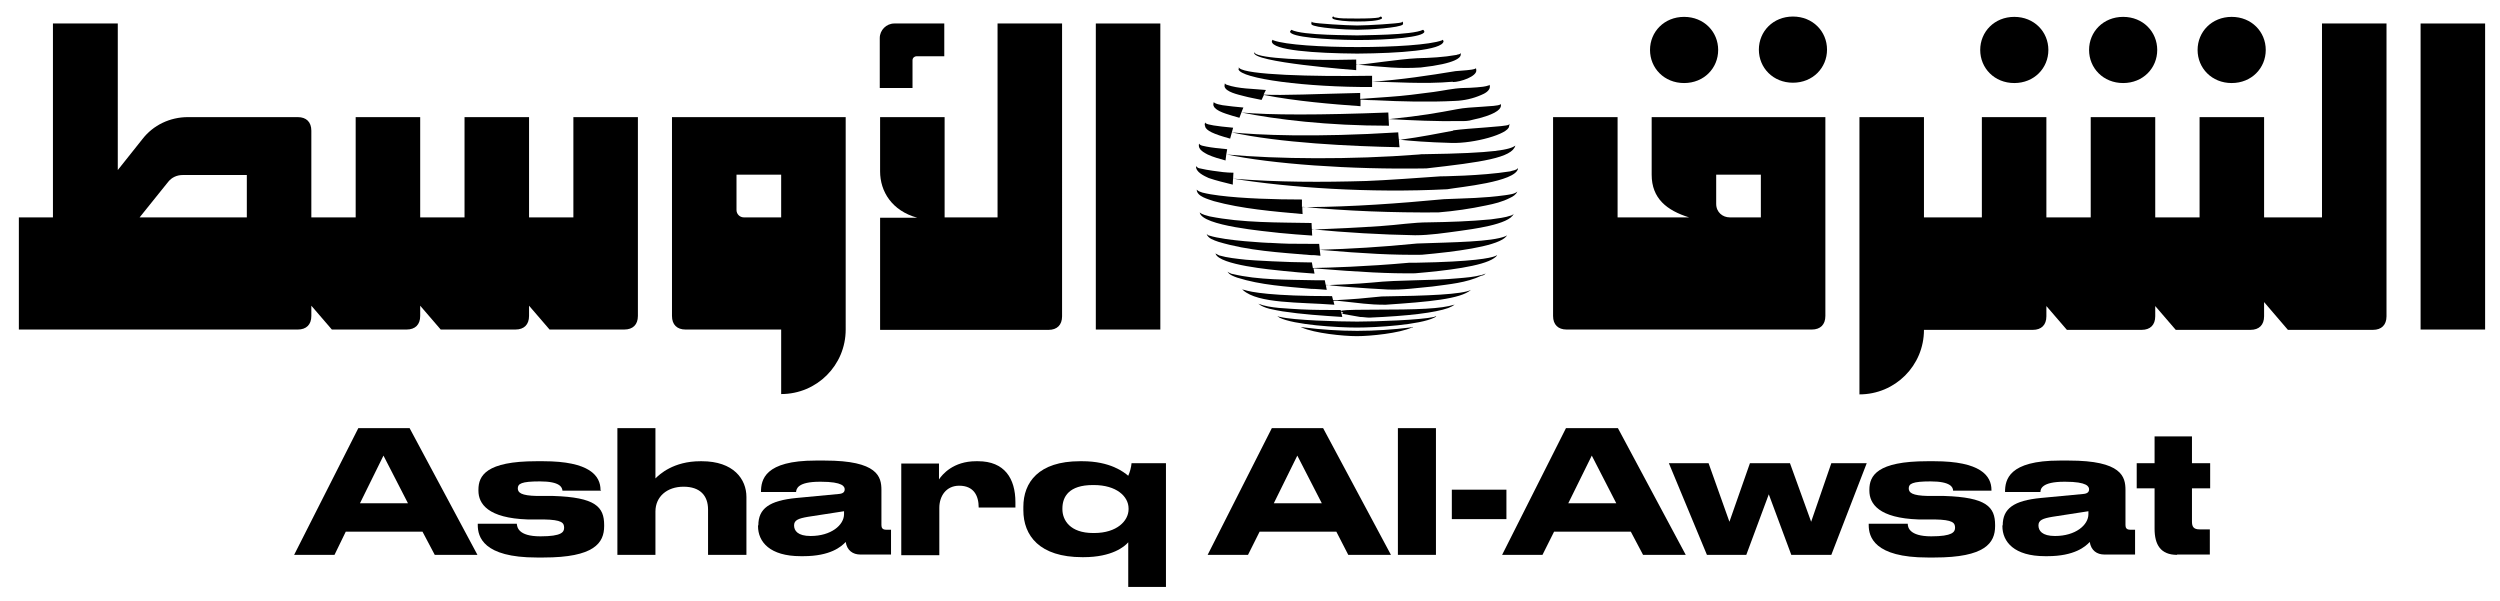 <?xml version="1.0" encoding="UTF-8"?>
<svg id="Layer_1" xmlns="http://www.w3.org/2000/svg" version="1.1" xmlns:xlink="http://www.w3.org/1999/xlink" viewBox="0 0 755.6 181.7">
  <!-- Generator: Adobe Illustrator 29.3.1, SVG Export Plug-In . SVG Version: 2.1.0 Build 151)  -->
  <g>
    <path d="M457.5,64.6c-.2.3-.5.4-.7.5-2,.7-4.1.9-6.2,1.2-6.2.6-12.5.8-18.7.9-4.8,0-9.5.8-14.3,1.1-7.1.5-13.8.8-21.1,1.1,0-.6-.1-2-.1-2-10.2-.2-20.8,0-30.8-2-1-.3-2.2-.5-3-1.2.6,4.1,20,5.7,24.1,6.2,3.2.3,6.6.6,9.9.8,0,0-.1-1.3-.1-1.9,10.4,1,20.7,1.6,31.2,1.8,4.5,0,8.9-.7,13.4-1.3,3.4-.5,15.2-1.9,16.4-5.2"/>
    <path d="M458.8,51s0,0,0,0h0v-.2c-.5.7-1.6.7-2.4,1-8.8,1.4-21.1,1.5-21.1,1.5-5.6.4-16.7,1.2-22.3,1.4-13.4.4-26.9.4-40.3-.7,0-.6.1-1.8.1-1.8-2.1,0-4.3-.3-6.3-.6-1.3-.2-2.6-.4-3.8-.7-.4,0-.9-.3-1.2-.7h0c-.2,1.8,2.5,3,3.8,3.6,2.3.8,4.9,1.4,7.3,2,0,0,0-1.3.1-1.8,16.8,2.7,41.2,4.4,64.7,3.2,4-.7,20.5-2.2,21.4-6.2"/>
    <path d="M370.1,26.1c.3,1.7,4.2,2.5,5.7,2.9,1.8.5,3.7.8,5.5,1.2h0c.2-.5.5-1,.7-1.5,9.7,1.9,20.8,2.8,29.2,3.4h0v-2c1.5.1,3,.2,4.5.2,8,.4,16.1.6,24.1.2,2.7-.1,5.4-.7,7.9-1.8,1-.4,2.5-1.2,2.6-2.4,0-.2,0-.4-.1-.7,0,.1-.1.1-.2.2-1.1.4-2.4.5-3.6.6-1.4.1-2.8.2-4.2.2-3,.1-5.9.8-8.9,1.2-4.5.6-9.1,1.2-13.7,1.5-2.8.2-5.7.4-8.5.6v-1.8c-13.2.3-23.4.8-29.2.5.2-.4.5-1,.7-1.4h0c-3.9-.4-8.2-.3-11.9-1.6-.2-.1-.4-.2-.5-.4-.1.4-.1.7-.1.9Z"/>
    <path d="M366.8,32c.3.8,1.1,1.2,1.8,1.6,1.2.6,2.6,1,3.9,1.4.7.2,1.4.4,2.1.6h0c.2-.5.4-1.1.6-1.6,10.5,2.1,25.9,4,44.6,4l-.2-4c-20.5.8-35.9.8-44.4,0,.2-.5.4-1.1.6-1.5h0c-2.1-.2-4.3-.4-6.3-.7-.9-.2-1.9-.3-2.7-.9,0,.4-.2.8,0,1.1"/>
    <path d="M364.2,38.2c.4,1.3,2.5,2.3,7.6,3.7.3-1,.6-2.3.9-3.3h0c-5.4-.5-7.6-.9-8.2-1.3-.1,0-.2-.2-.2-.3-.2.3-.3.8,0,1.2"/>
    <path d="M362.5,44.7c.5,1,1.6,1.5,2.5,2,1.7.8,3.6,1.3,5.4,1.8.1-1.1.3-2.3.5-3.4h0c-2.1-.2-4.9-.5-6.3-.8-.7-.2-1.8-.2-2.2-.9-.1.4-.1.9.1,1.3Z"/>
    <path d="M410.2,12.1c10,0,20.1-.9,20.3-2.5,0-.2-.2-.5-.4-.6-3.3,1.7-18.7,1.6-19.9,1.7-1.2-.1-16.6.1-19.9-1.7-.1.2-.4.4-.4.6.3,1.6,10.3,2.4,20.3,2.5"/>
    <path d="M410.2,16.2c12.8-.1,25.7-1,26.1-3.7,0-.2-.2-.4-.3-.5,0,.1-.1.1-.2.2-7.3,2.7-43.6,2.7-50.9,0-.1-.1-.2-.1-.2-.2-.1.1-.3.3-.3.5,0,2.7,13,3.6,25.8,3.7"/>
    <path d="M384.5,12h0"/>
    <path d="M409.9,21.2h0v-1.7c8.7.8,13,1.3,19.5.9,10.9-1.2,12.1-3.1,12.1-3.9s-.1-.3-.1-.4c-.2.4-.8.3-1.2.5-3.9.7-7.9.9-11.9,1-5.8.3-14.8,1.8-18.4,2v-1.6h0c-15.7.4-29-.4-30.6-1.9-.1-.1-.1-.2-.2-.3-1.5,3,30.8,5.4,30.8,5.4"/>
    <path d="M439.1,24.8c2.3,0,7.3-1.7,7.1-3.6,0-.2-.1-.4-.1-.6,0,.1-.2.1-.3.2-1,.4-3.7.5-5.9.7-7.9,1.3-16.4,2.6-25.2,3.2,6,0,15.7.8,24.4,0"/>
    <path d="M374.3,20.9c.6,2.9,20.6,5.5,40.4,5.4v-3.4c-18.5.3-38-.3-40.1-2.3-.1-.1-.2-.2-.2-.3,0,.2,0,.4,0,.6"/>
    <path d="M440.4,33c-5.9,1.1-10.6,2-20.6,3,7.7.4,13.8.7,21.6.6,1.4,0,2.4,0,3.7-.4,6.5-1.4,8.3-3,8.5-4,.1-.3,0-.6,0-.8,0,.1-.1.1-.2.2-1.1.7-9.2.6-13,1.4"/>
    <path d="M439.2,39.5c-5,.9-9,1.8-16.4,2.8-.1-.7-.2-2.3-.2-2.3-25.4,1.6-42.6.8-50.4,0,14.7,3.2,35.9,4.2,50.8,4.5,0,0-.2-1.6-.2-2.3,3.7.4,8.6.8,15.9,1,6.9.2,17.2-2.7,17.4-5,.1-.3.1-.6.1-.8,0,0-.1.2-.2.3-1,.6-11.8,1-16.8,1.7"/>
    <path d="M428.8,46.7c-20.5,1.6-42.7,1.4-58,0,13.4,2.8,36.9,4.6,60.3,4.2,16.8-1.9,25.9-3.2,26.9-6.9-1.6,1.2-5.9,2.3-27.5,2.6-.6,0-1.2,0-1.7.1"/>
    <path d="M458.6,57.9c-.9.8-2.5.9-3.7,1.1-6.5.9-11.5.9-18.5,1.2-13.8,1.3-27.6,2.3-41.3,2.4-.6,0-1.1,0-1.6,0v-2.3c-7.9,0-18-.3-25-1.2-1.7-.2-3.5-.5-5.1-.9-.6-.2-1.3-.4-1.7-.9,0,2.1,3.5,2.9,5.2,3.5,8.4,2.3,17.9,3.1,26.8,3.9,0,0-.1-1.5-.1-2.2,13.6,1.3,27.5,1.8,41.1,1.7,4.9-.4,9.7-1.1,14.4-2.1,2.5-.5,5-1.1,7.3-2.3.9-.4,1.8-1,2.2-1.9h0s0,0,0,0h0c0-.1,0,0,0,0"/>
    <path d="M455,71.4c-4.2,1.7-15.3,1.8-26.7,2.2-11.1,1.1-20,1.6-29.5,1.9,14.1,1.2,22.2,1.6,30.9,1.5,10-.9,21.8-2.4,25.1-5.1.3-.3.6-.5.7-.9-.1.2-.2.3-.5.4"/>
    <path d="M368.3,73.1c9,2.7,18.4,3.2,27.8,4,.8,0,1.6,0,3,.2,0,0-.3-2.4-.4-3.6h-2.9c-6.1,0-6.6,0-12-.3h-.5s-12.9-.6-17.8-2.2c-.3,0-.6-.3-.8-.5.4,1.4,2.2,1.9,3.6,2.4"/>
    <path d="M367.4,76.7c1.2,3.4,16.8,4.8,20.6,5.2,3,.3,6.2.6,9.3.8l-.3-1.6c14.7,1.2,23,1.6,30.7,1.5,9.4-.8,20.4-2.1,23.9-4.6.4-.3.7-.5.9-.9-.1,0-.3.2-.6.3-1.5.6-6.6,1.7-23.7,2-.7,0-1.5,0-2.2,0-13.2,1.2-24.4,1.5-29.2,1.6-.1-.5-.3-1.7-.3-1.7h-1.3c-5.4,0-16.9-.6-18.6-.8-2.8-.3-5.7-.6-8.1-1.3-.3-.2-.7-.3-1.1-.6"/>
    <polyline points="380.2 78.9 380.2 78.9 380.2 78.9"/>
    <polyline points="389.3 79.3 389.3 79.3 389.3 79.3"/>
    <path d="M449,82.6c-.3.3-.8.4-1.2.5-2.2.6-4.6.8-7,1-8.5.8-17.6.4-26.1,1.3-4.3.4-11.1.7-14,.8,0,0-.2-1.1-.3-1.5h-3c-8.1-.2-17,0-24.9-1.9-.3,0-.6-.2-.8-.3-.2,0-.5-.3-.7-.4.6,1,1.8,1.4,2.9,1.8,7.2,2.3,14.9,2.7,22.4,3.4,1.5,0,3.2.2,4.7.3l-.3-1.5s1,0,1.8.2c2.1.2,4.1.4,5.9.5,3.7.3,7.4.5,11,.7,4.5.2,9.1-.5,13.5-.9,5.1-.7,10.3-1.1,14.9-3.3.5,0,1-.3,1.2-.7h0"/>
    <path d="M444.6,87.6c-2.6,1.4-13.2,1.8-27,2-5.8.6-8.1.8-13.5,1.1h-1.2c-.1-.3-.3-1.2-.3-1.2-18.2,0-24.5-1.2-26.6-1.9-.3,0-.6-.2-.8-.4.1,0,.3.3.5.5,4.6,4.1,17,3.6,27.6,4.4,0,0-.2-.9-.3-1.2h1.2c7,.7,9.2,1.2,14.6,1.2,13.1-.9,22.6-1.7,25.8-4.5"/>
    <path d="M439.5,92.1c-4,1.2-10.2,1.5-25.2,1.5s-6.1.8-8.9,1.2c2.4.4,4,.7,5.7,1,.9,0,1.9.2,2.8.2,11.8-.5,19.9-1.5,23.8-2.9.8-.3,1.4-.6,2-1.1,0,0,0,0-.2.1"/>
    <path d="M387.6,94.1c5.9.9,12,1.3,18.1,1.7,0,0-.4-1.7-.5-2.1-3.9,0-8.2,0-12.1-.2-4.1-.3-9.2-.3-12.8-1.7,1.9,1.5,4.7,1.8,7.3,2.3"/>
    <path d="M426,99c-4.7.6-10.4,1-15.8,1s-11.1-.4-15.8-1c-.3,0-1.3-.2-1.3-.2.1,0,.3.2.4.2,3.8,1.7,12.4,2.6,16.6,2.6s12.8-.9,16.6-2.6c.1,0,.3,0,.4-.2,0,0-.8.2-1.1.2Z"/>
    <path d="M433.4,95.8c-3.9.9-17.4,1.4-23.2,1.4s-19.3-.4-23.2-1.4c-.4,0-.9-.3-.9-.3,0,0,.1.2.6.5,4.4,2.2,17.5,3,23.4,3s19-.8,23.4-3c.5-.2.6-.5.6-.5,0,0-.4.2-.7.3Z"/>
    <path d="M423.9,6.5s-.1.2-.4.3c-.8.3-10,.9-13.3.9s-12.5-.6-13.3-.9c-.3,0-.4-.3-.4-.3,0,0-.3.5-.1.9.9,1,10.3,1.6,13.8,1.6s12.9-.6,13.8-1.6c.2-.4-.1-.9-.1-.9Z"/>
    <path d="M417.3,5s0,0-.6.3c-1.1.2-3.2.3-6.5.3s-5.4,0-6.5-.3c-.6,0-.6-.3-.6-.3-.6,0-.5.5-.2.7,1,.5,4.1.8,7.3.8s6.4-.2,7.3-.8c.3,0,.3-.6-.2-.7Z"/>
  </g>
  <g>
    <path d="M74.6,65.7h-32.4l8.6-10.7c1.1-1.4,2.7-2.1,4.4-2.1h19.4v12.8h0ZM173.3,65.7h-13.4v-30.3h-19.5v30.3h-13.4v-30.3h-19.5v30.3h-13.4v-26.2c0-2.6-1.5-4.1-4.1-4.1h-33.2c-5.4,0-10.5,2.4-13.8,6.7l-7.4,9.3V7.1h-19.6v58.6H5.7v33.9h84.3c2.6,0,4.1-1.5,4.1-4.1v-3.1l6.2,7.2h22.6c2.6,0,4.1-1.5,4.1-4.1v-3.1l6.2,7.2h22.6c2.6,0,4.1-1.5,4.1-4.1v-3.1l6.2,7.2h22.6c2.6,0,4.1-1.5,4.1-4.1v-60.1h-19.5v30.3h0Z"/>
    <path d="M301.4,65.7h-15.9v-30.3h-19.5v16.4c0,6.1,3.6,11.9,11.2,14h-11.2v33.9h50.9c2.6,0,4.1-1.5,4.1-4.1V7.1h-19.5v58.6h-.1Z"/>
    <rect x="331.2" y="7.1" width="19.5" height="92.5"/>
    <path d="M222.6,52.8h13.5v12.9h-11.3c-1.2,0-2.2-1-2.2-2.2v-10.7ZM203.1,95.5c0,2.6,1.5,4.1,4.1,4.1h28.9v19.5c10.8,0,19.5-8.7,19.5-19.5V35.4h-52.5v60.1Z"/>
  </g>
  <path d="M275.8,18.2c0-.7.6-1.2,1.2-1.2h8.4V7.1h-15.1c-2.4,0-4.4,2-4.4,4.4v15.1h9.9v-8.4h0Z"/>
  <g>
    <path d="M701.8,65.7h-17.5v-30.3h-19.5v30.3h-13.4v-30.3h-19.5v30.3h-13.4v-30.3h-19.5v30.3h-17.5v-30.3h-19.5v83.8c10.8,0,19.5-8.7,19.5-19.5h32.9c2.6,0,4.1-1.5,4.1-4.1v-3.1l6.2,7.2h22.6c2.6,0,4.1-1.5,4.1-4.1v-3.1l6.2,7.2h22.6c2.6,0,4.1-1.5,4.1-4.1v-4.3l7.2,8.4h25.7c2.6,0,4.1-1.5,4.1-4.1V7.1h-19.5v58.6h0Z"/>
    <rect x="731.6" y="7.1" width="19.5" height="92.5"/>
    <path d="M518.7,52.8h13.5v12.9h-9.4c-2.1,0-4.1-1.5-4.1-4.1v-8.8ZM499.2,52.8c0,7.2,4.6,10.8,11.3,12.9h-21.6v-30.3h-19.5v60.1c0,2.6,1.5,4.1,4.1,4.1h74.1c2.6,0,4.1-1.5,4.1-4.1v-60.1h-52.5v17.4h0Z"/>
    <path d="M674.5,25.1c6,0,10.3-4.5,10.3-10s-4.3-10-10.3-10-10.3,4.5-10.3,10,4.3,10,10.3,10"/>
    <path d="M641.7,25.1c6,0,10.3-4.5,10.3-10s-4.3-10-10.3-10-10.3,4.5-10.3,10,4.3,10,10.3,10"/>
    <path d="M608.8,25.1c6,0,10.3-4.5,10.3-10s-4.3-10-10.3-10-10.3,4.5-10.3,10,4.3,10,10.3,10"/>
    <path d="M541.9,5c-6,0-10.3,4.5-10.3,10s4.3,10,10.3,10,10.3-4.5,10.3-10-4.3-10-10.3-10"/>
    <path d="M509,25.1c6,0,10.3-4.5,10.3-10s-4.3-10-10.3-10-10.3,4.5-10.3,10,4.3,10,10.3,10"/>
  </g>
  <g>
    <path d="M123.3,152.1l-7.4-14.4-7.1,14.4h14.5ZM127.7,160.7h-23.2l-3.4,7h-12.2l19.4-38.3h15.5l20.5,38.3h-12.9l-3.7-7Z"/>
    <path d="M181.7,148.3h-11.7c-.1-1-.7-2.8-6.8-2.8h-.1c-5.5,0-6.6.7-6.6,2.1h0c0,1.3,1,2.2,5.8,2.3h4.9c12.8.4,15.4,3.3,15.4,8.8v.3c0,5.1-3,9.5-18.3,9.5h-2.1c-16.2,0-17.8-6.3-17.8-9.8v-.4h11.8c.1,1,.4,3.8,7.1,3.8h.1c6.4,0,7.1-1.3,7.1-2.6h0c0-1.5-.7-2.4-6.1-2.5h-4.9c-12-.4-14.9-4.7-14.9-8.7v-.3c0-4.2,2.3-8.6,17.5-8.6h2.1c14,0,17.3,4.4,17.3,8.7l.2.2h0Z"/>
    <path d="M198.1,129.4v15.2c1.2-1.2,5.4-5.2,13.6-5.2h.4c9.6,0,13.5,5.4,13.5,10.8v17.5h-11.6v-13.7c0-4.2-2.4-6.9-7.4-6.9s-8.5,3-8.5,7.5v13.1h-11.5v-38.3h11.5Z"/>
    <path d="M255.2,154.5l-11,1.7c-2.9.5-4.2,1-4.2,2.6h0c0,1.6,1.1,3.2,5,3.2,6.2,0,10.1-3.3,10.1-6.6v-.9h0ZM229.2,158.8c0-5.1,3.3-7.5,11.6-8.3l12.7-1.2c1.3-.1,1.8-.6,1.8-1.4s-.5-2.3-7.2-2.3h-.3c-6.8,0-7.1,2.2-7.2,3.1h-10.6c0-3.7,1.1-9.5,16.5-9.5h2.8c16,0,17.1,4.9,17.1,8.9v10.6c0,.8.3,1.4,1.4,1.4h1.5v7.5h-9.3c-2.2,0-4-1.2-4.4-3.8-1.3,1.4-4.6,4.3-12.8,4.3h-.8c-9.3,0-12.9-4.3-12.9-9.1v-.2h0Z"/>
    <path d="M283.8,144.9c1-1.5,4.3-5.5,11.2-5.5h.6c8,0,11.3,5.2,11.3,12.4v1.6h-11.1c0-3.6-1.5-6.6-5.9-6.6h0c-3.9,0-6,3.1-6,6.7v14.3h-11.5v-27.7h11.4v4.8h0Z"/>
    <path d="M330.6,146.6h-.3c-7.2,0-9.2,3.5-9.2,7.1v.2c0,3.3,2.3,7.2,9.3,7.2h.3c6.9,0,10.4-3.7,10.4-7.2v-.2c0-3.7-3.7-7.1-10.5-7.1M352.5,177.4h-11.5v-13.5c-1.1,1.3-4.9,4.5-13.5,4.5h-.4c-12.9,0-17.8-6.5-17.8-14.2v-1c0-7.4,4.6-13.8,17.1-13.8h.7c8.5,0,12.6,3.3,13.9,4.4.5-1.1.9-2.6,1-3.8h10.4v37.4h0Z"/>
    <path d="M399.5,152.1l-7.4-14.4-7.1,14.4h14.5ZM403.9,160.7h-23.2l-3.5,7h-12.2l19.4-38.3h15.5l20.5,38.3h-12.9l-3.6-7Z"/>
    <rect x="422.5" y="129.4" width="11.5" height="38.3"/>
    <rect x="438.8" y="148" width="16.5" height="8.9"/>
    <path d="M488.5,152.1l-7.4-14.4-7.1,14.4h14.5ZM492.9,160.7h-23.2l-3.5,7h-12.2l19.3-38.3h15.7l20.5,38.3h-12.9l-3.7-7Z"/>
    <polygon points="534.6 149.4 527.8 167.7 515.9 167.7 504.4 140 516.4 140 522.7 157.7 528.9 140 541 140 547.4 157.7 553.5 140 564.2 140 553.5 167.7 541.4 167.7 534.6 149.4"/>
    <path d="M602,148.3h-11.7c0-1-.7-2.8-6.8-2.8h0c-5.5,0-6.6.7-6.6,2.1h0c0,1.3,1,2.2,5.8,2.3h4.9c12.8.4,15.4,3.3,15.4,8.8v.3c0,5.1-3,9.5-18.3,9.5h-2.1c-16.2,0-17.8-6.3-17.8-9.8v-.4h11.8c0,1,.4,3.8,7.1,3.8h0c6.4,0,7.2-1.3,7.2-2.6h0c0-1.5-.7-2.4-6.1-2.5h-4.9c-12-.4-14.9-4.7-14.9-8.7v-.3c0-4.2,2.3-8.6,17.5-8.6h2.1c14,0,17.3,4.4,17.3,8.7v.2h0Z"/>
    <path d="M631.3,154.5l-11,1.7c-2.9.5-4.2,1-4.2,2.6h0c0,1.6,1.1,3.2,5,3.2,6.2,0,10.1-3.3,10.1-6.6v-.9h.1ZM605.3,158.8c0-5.1,3.3-7.5,11.6-8.3l12.7-1.2c1.3-.1,1.8-.6,1.8-1.4s-.5-2.3-7.2-2.3h-.3c-6.8,0-7.2,2.2-7.2,3.1h-10.7c0-3.7,1.1-9.5,16.5-9.5h2.8c16,0,17.1,4.9,17.1,8.9v10.6c0,.8.3,1.4,1.4,1.4h1.5v7.5h-9.3c-2.2,0-4-1.2-4.4-3.8-1.3,1.4-4.6,4.3-12.8,4.3h-.7c-9.3,0-12.9-4.3-12.9-9.1v-.2h.1Z"/>
    <path d="M658,167.7c-5,0-6.8-3.1-6.8-7.9v-12.2h-5.4v-7.6h5.4v-8.1h11.3v8.1h5.5v7.6h-5.5v10c0,1.5.4,2.4,2.3,2.4h3.1v7.6h-9.9Z"/>
  </g>
</svg>